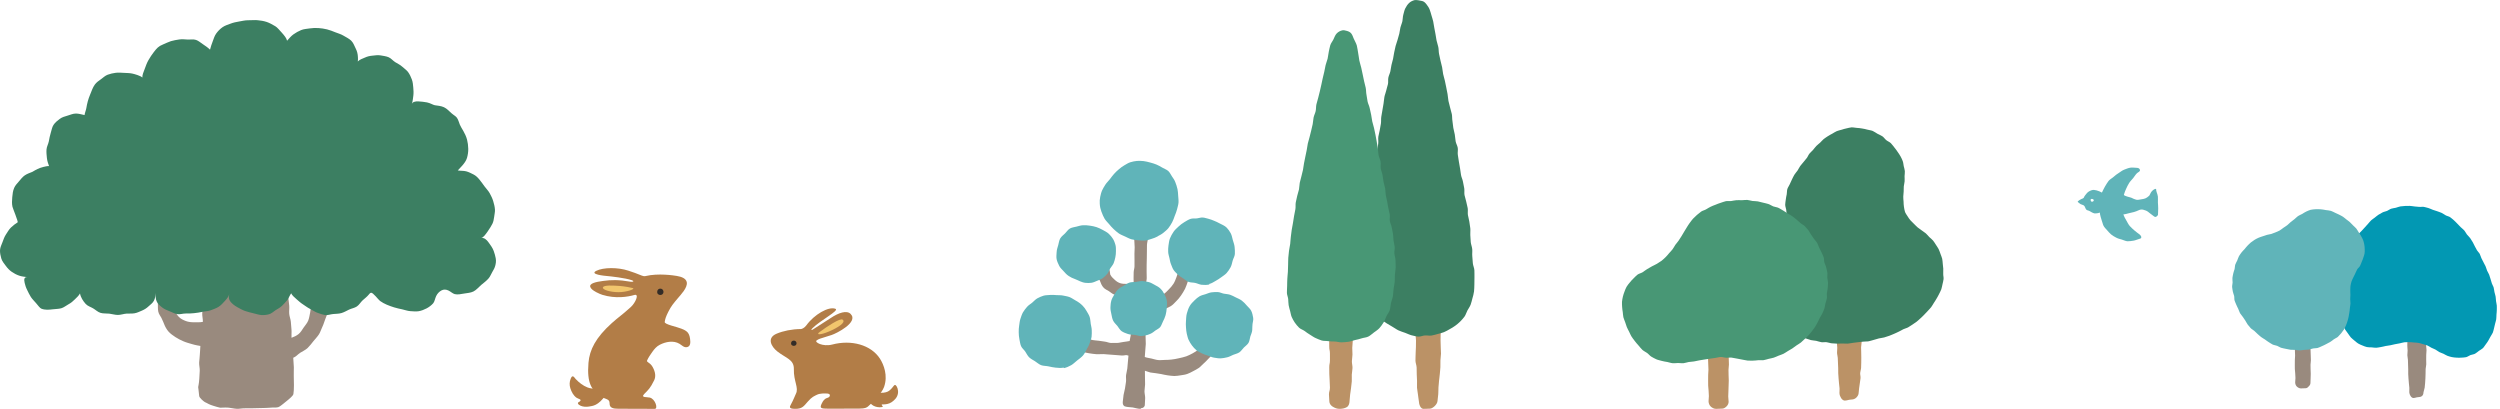 <svg width="373" height="61" viewBox="0 0 373 61" fill="none" xmlns="http://www.w3.org/2000/svg">
<path d="M214.93 50.735C214.928 50.401 214.95 50.063 214.946 49.722C214.94 49.386 214.846 49.052 214.838 48.712C214.83 48.376 214.866 48.077 214.856 47.739C214.431 47.588 214.421 47.773 213.971 47.781C213.521 47.789 213.521 47.729 213.071 47.737C212.621 47.745 212.623 47.808 212.173 47.815C211.723 47.823 211.681 47.56 211.261 47.724C211.251 48.063 211.206 48.434 211.198 48.771C211.192 49.109 211.194 49.445 211.19 49.781C211.186 50.12 211.27 50.456 211.267 50.792C211.267 51.13 211.253 51.467 211.255 51.803C211.255 52.141 211.208 52.477 211.212 52.813C211.218 53.152 211.175 53.49 211.186 53.824C211.194 54.162 211.349 54.494 211.362 54.828C211.374 55.167 211.362 55.503 211.378 55.837C211.394 56.175 211.404 56.511 211.423 56.845C211.443 57.184 211.394 57.524 211.419 57.858C211.443 58.196 211.529 58.526 211.558 58.858C211.586 59.194 211.66 59.529 211.695 59.861C211.709 60.316 211.934 61.001 212.378 61.001C212.86 60.968 212.862 61.01 213.343 60.97C213.578 60.97 213.864 60.777 214.081 60.562C214.296 60.348 214.47 60.058 214.478 59.816C214.525 59.489 214.549 59.152 214.588 58.814C214.627 58.484 214.588 58.142 214.619 57.801C214.65 57.471 214.682 57.135 214.707 56.795C214.731 56.463 214.803 56.131 214.821 55.791C214.84 55.459 214.895 55.122 214.907 54.782C214.92 54.448 214.907 54.11 214.913 53.769C214.922 53.435 214.991 53.099 214.997 52.759C215.001 52.425 214.956 52.086 214.958 51.746C214.958 51.412 214.932 51.074 214.93 50.733V50.735Z" fill="#BB9266"/>
<path d="M219.978 40.316C219.958 39.965 219.778 39.624 219.747 39.273C219.717 38.92 219.7 38.568 219.665 38.221C219.631 37.861 219.692 37.5 219.655 37.16C219.616 36.796 219.469 36.456 219.436 36.122C219.4 35.746 219.391 35.389 219.369 35.069C219.346 34.748 219.406 34.405 219.369 34.059C219.334 33.733 219.267 33.403 219.222 33.06C219.179 32.733 219.062 32.411 219.011 32.073C218.962 31.745 219.036 31.392 218.982 31.058C218.929 30.728 218.813 30.407 218.758 30.075C218.702 29.743 218.561 29.425 218.504 29.096C218.447 28.762 218.52 28.406 218.463 28.079C218.404 27.742 218.324 27.415 218.269 27.089C218.21 26.751 218.038 26.44 217.985 26.116C217.927 25.772 217.886 25.438 217.839 25.12C217.788 24.782 217.717 24.448 217.664 24.114C217.61 23.776 217.561 23.439 217.508 23.103C217.453 22.765 217.553 22.401 217.498 22.067C217.443 21.729 217.238 21.42 217.181 21.086C217.124 20.75 217.111 20.405 217.054 20.071C216.995 19.735 216.893 19.407 216.833 19.073C216.774 18.737 216.764 18.392 216.705 18.056C216.643 17.72 216.676 17.367 216.615 17.033C216.553 16.697 216.418 16.378 216.355 16.043C216.291 15.709 216.171 15.386 216.107 15.052C216.044 14.718 216.038 14.371 215.975 14.037C215.911 13.703 215.846 13.369 215.78 13.035C215.715 12.7 215.637 12.368 215.572 12.034C215.506 11.703 215.382 11.381 215.316 11.045C215.251 10.713 215.228 10.368 215.163 10.034C215.095 9.702 214.989 9.377 214.921 9.04C214.854 8.708 214.774 8.376 214.707 8.042C214.639 7.71 214.666 7.355 214.596 7.021C214.529 6.689 214.402 6.368 214.333 6.032C214.269 5.721 214.232 5.403 214.175 5.088C214.12 4.775 214.054 4.464 213.997 4.151C213.94 3.838 213.903 3.521 213.836 3.21C213.768 2.899 213.662 2.598 213.574 2.294C213.486 1.989 213.406 1.682 213.29 1.388C213.183 1.121 213.012 0.884 212.84 0.657C212.66 0.419 212.48 0.23 212.198 0.155C211.981 0.096 211.284 -0.032 211.102 0.008C210.772 0.079 210.46 0.234 210.233 0.451C210.01 0.663 209.811 0.955 209.664 1.256C209.525 1.537 209.466 1.875 209.374 2.191C209.282 2.506 209.304 2.85 209.239 3.157C209.165 3.502 209.012 3.806 208.946 4.084C208.873 4.393 208.846 4.718 208.773 5.031C208.699 5.342 208.587 5.645 208.511 5.958C208.437 6.269 208.294 6.563 208.221 6.876C208.147 7.187 208.088 7.502 208.014 7.815C207.94 8.128 207.918 8.452 207.846 8.765C207.775 9.078 207.679 9.385 207.607 9.696C207.535 10.009 207.511 10.335 207.441 10.646C207.37 10.961 207.212 11.253 207.145 11.564C207.075 11.879 207.151 12.226 207.086 12.537C207.016 12.862 206.891 13.175 206.826 13.503C206.76 13.829 206.611 14.14 206.552 14.467C206.493 14.795 206.48 15.134 206.423 15.461C206.366 15.789 206.309 16.119 206.255 16.447C206.202 16.775 206.135 17.102 206.086 17.432C206.035 17.762 206.082 18.107 206.033 18.437C205.983 18.767 205.904 19.092 205.857 19.422C205.81 19.752 205.691 20.071 205.646 20.403C205.601 20.733 205.675 21.082 205.63 21.412C205.585 21.742 205.554 22.076 205.509 22.406C205.464 22.735 205.278 23.047 205.231 23.376C205.186 23.706 205.262 24.055 205.215 24.385C205.168 24.715 204.992 25.026 204.943 25.356C204.894 25.686 204.838 26.015 204.787 26.343C204.736 26.673 204.714 27.007 204.66 27.335C204.607 27.665 204.57 27.997 204.513 28.325C204.456 28.661 204.409 28.999 204.352 29.337C204.296 29.673 204.225 30.008 204.172 30.346C204.119 30.682 204.086 31.024 204.035 31.361C203.986 31.699 203.961 32.039 203.916 32.38C203.871 32.718 203.816 33.056 203.775 33.395C203.734 33.733 203.699 34.073 203.663 34.414C203.626 34.754 203.505 35.086 203.474 35.424C203.444 35.765 203.564 36.118 203.54 36.458C203.515 36.798 203.344 37.13 203.327 37.471C203.309 37.813 203.427 38.16 203.417 38.5C203.407 38.843 203.44 39.183 203.438 39.523C203.438 39.866 203.27 40.209 203.278 40.551C203.286 40.894 203.313 41.236 203.331 41.576C203.348 41.896 203.427 42.213 203.458 42.532C203.489 42.852 203.562 43.165 203.616 43.48C203.669 43.797 203.75 44.104 203.834 44.411C203.92 44.72 204.029 45.016 204.153 45.308C204.278 45.6 204.36 45.917 204.532 46.188C204.701 46.457 204.99 46.674 205.258 46.943C205.491 47.178 205.742 47.413 206.028 47.64C206.294 47.848 206.583 48.039 206.881 48.235C207.169 48.422 207.466 48.598 207.773 48.766C208.079 48.934 208.358 49.157 208.67 49.3C208.993 49.449 209.329 49.546 209.646 49.659C209.987 49.783 210.304 49.953 210.621 50.029C210.989 50.117 211.341 50.212 211.65 50.222C211.979 50.233 212.298 50.063 212.611 50.048C212.938 50.031 213.265 50.111 213.576 50.065C213.901 50.017 214.208 49.909 214.512 49.83C214.829 49.748 215.144 49.674 215.437 49.559C215.739 49.437 216.017 49.269 216.294 49.111C216.576 48.951 216.864 48.8 217.118 48.602C217.373 48.403 217.639 48.21 217.864 47.972C218.085 47.739 218.32 47.499 218.51 47.228C218.696 46.968 218.778 46.627 218.935 46.331C219.085 46.05 219.293 45.783 219.414 45.47C219.531 45.171 219.594 44.844 219.684 44.518C219.772 44.203 219.88 43.86 219.925 43.486C219.964 43.154 219.964 42.795 219.976 42.429C219.987 42.089 219.999 41.734 219.989 41.373C219.98 41.026 219.999 40.669 219.978 40.313V40.316Z" fill="#3C7F62"/>
<path d="M201.718 49.895C201.737 49.384 201.383 48.968 200.861 48.905C200.178 48.823 200.182 48.783 199.499 48.704C199.203 48.668 198.951 48.817 198.745 48.989C198.53 49.168 198.414 49.397 198.414 49.697C198.414 50.206 198.316 50.206 198.316 50.717C198.316 51.225 198.324 51.225 198.322 51.736C198.322 52.244 198.428 52.244 198.426 52.752C198.426 53.261 198.428 53.261 198.428 53.769C198.428 54.278 198.324 54.278 198.324 54.786C198.324 55.295 198.334 55.295 198.334 55.803C198.334 56.312 198.385 56.312 198.385 56.82C198.385 57.329 198.426 57.329 198.426 57.837C198.426 58.346 198.281 58.346 198.281 58.854C198.281 59.363 198.336 59.363 198.336 59.869C198.336 60.205 198.549 60.495 198.841 60.676C199.195 60.894 199.534 61.006 199.874 60.999C200.24 60.993 200.626 60.938 200.951 60.739C201.236 60.564 201.34 60.203 201.352 59.877C201.389 59.547 201.405 59.215 201.438 58.881C201.471 58.552 201.548 58.226 201.575 57.892C201.602 57.562 201.665 57.232 201.687 56.898C201.708 56.568 201.673 56.232 201.687 55.898C201.704 55.566 201.782 55.236 201.792 54.902C201.802 54.57 201.696 54.234 201.702 53.9C201.708 53.568 201.786 53.236 201.788 52.902C201.788 52.57 201.759 52.238 201.757 51.901C201.755 51.569 201.833 51.235 201.827 50.899C201.82 50.567 201.724 50.235 201.714 49.899L201.718 49.895Z" fill="#BB9266"/>
<path d="M208.034 37.815C208.012 37.506 208.122 37.168 208.086 36.828C208.051 36.515 207.957 36.195 207.912 35.863C207.869 35.548 207.885 35.214 207.834 34.884C207.785 34.567 207.697 34.25 207.644 33.924C207.591 33.605 207.419 33.304 207.364 32.981C207.309 32.659 207.407 32.308 207.349 31.989C207.292 31.665 207.194 31.35 207.137 31.035C207.077 30.707 207.018 30.386 206.963 30.073C206.904 29.743 206.814 29.428 206.761 29.117C206.701 28.78 206.718 28.446 206.668 28.142C206.613 27.803 206.482 27.48 206.427 27.146C206.37 26.808 206.331 26.469 206.274 26.135C206.217 25.799 206.067 25.48 206.008 25.145C205.949 24.809 206.043 24.446 205.981 24.112C205.92 23.776 205.74 23.465 205.677 23.131C205.615 22.794 205.63 22.445 205.566 22.111C205.503 21.775 205.464 21.437 205.401 21.103C205.337 20.769 205.282 20.433 205.217 20.099C205.151 19.765 205.071 19.433 205.004 19.101C204.937 18.767 204.808 18.447 204.74 18.113C204.673 17.781 204.642 17.439 204.573 17.107C204.505 16.775 204.423 16.445 204.354 16.111C204.284 15.779 204.11 15.47 204.041 15.136C203.971 14.804 203.947 14.461 203.877 14.127C203.808 13.795 203.834 13.44 203.765 13.106C203.693 12.774 203.595 12.448 203.524 12.114C203.452 11.782 203.387 11.448 203.315 11.114C203.243 10.782 203.172 10.45 203.1 10.114C203.02 9.746 202.879 9.391 202.81 9.019C202.74 8.65 202.714 8.269 202.636 7.899C202.558 7.53 202.536 7.143 202.434 6.782C202.331 6.42 202.115 6.095 201.969 5.746C201.863 5.489 201.773 5.197 201.595 4.981C201.415 4.76 201.156 4.662 200.877 4.59C200.661 4.536 200.477 4.485 200.293 4.523C199.955 4.592 199.667 4.752 199.434 4.994C199.215 5.223 199.103 5.548 198.953 5.868C198.814 6.164 198.567 6.437 198.473 6.763C198.377 7.095 198.315 7.441 198.248 7.757C198.166 8.128 198.148 8.481 198.08 8.755C197.998 9.078 197.863 9.389 197.782 9.713C197.702 10.036 197.663 10.373 197.583 10.698C197.504 11.022 197.428 11.347 197.35 11.673C197.272 11.999 197.217 12.329 197.14 12.654C197.062 12.98 196.992 13.306 196.917 13.631C196.839 13.957 196.749 14.278 196.673 14.604C196.598 14.93 196.481 15.245 196.407 15.571C196.332 15.896 196.371 16.249 196.297 16.575C196.223 16.899 196.06 17.201 195.988 17.525C195.917 17.848 195.927 18.193 195.855 18.516C195.784 18.84 195.7 19.162 195.63 19.487C195.559 19.811 195.457 20.128 195.387 20.454C195.318 20.777 195.195 21.09 195.125 21.416C195.056 21.742 195.029 22.076 194.96 22.399C194.89 22.725 194.825 23.049 194.757 23.374C194.69 23.7 194.626 24.026 194.561 24.351C194.494 24.677 194.471 25.011 194.406 25.337C194.34 25.662 194.236 25.98 194.17 26.305C194.105 26.631 193.986 26.946 193.923 27.272C193.86 27.598 193.872 27.94 193.808 28.266C193.745 28.591 193.604 28.902 193.543 29.228C193.481 29.554 193.387 29.875 193.328 30.201C193.267 30.526 193.332 30.877 193.273 31.205C193.211 31.548 193.134 31.89 193.074 32.235C193.015 32.579 192.964 32.924 192.909 33.271C192.851 33.615 192.776 33.958 192.723 34.302C192.67 34.647 192.637 34.996 192.59 35.342C192.541 35.689 192.541 36.04 192.498 36.389C192.455 36.735 192.357 37.076 192.32 37.422C192.283 37.771 192.242 38.118 192.211 38.467C192.183 38.815 192.205 39.168 192.185 39.517C192.162 39.866 192.166 40.215 192.152 40.566C192.14 40.917 192.07 41.263 192.068 41.612C192.064 41.963 192.032 42.312 192.04 42.663C192.048 43.014 191.989 43.367 192.007 43.715C192.023 44.018 192.166 44.312 192.199 44.617C192.23 44.919 192.211 45.23 192.265 45.529C192.32 45.829 192.404 46.123 192.488 46.413C192.573 46.705 192.6 47.027 192.725 47.304C192.849 47.579 193.001 47.857 193.17 48.111C193.348 48.376 193.571 48.642 193.808 48.878C194.035 49.103 194.385 49.193 194.653 49.388C194.913 49.577 195.164 49.777 195.45 49.937C195.733 50.094 195.99 50.313 196.291 50.437C196.592 50.563 196.892 50.712 197.199 50.802C197.514 50.895 197.859 50.846 198.172 50.899C198.499 50.956 198.818 50.943 199.129 50.954C199.479 50.964 199.818 51.088 200.152 51.078C200.501 51.067 200.843 51.036 201.174 50.998C201.522 50.96 201.843 50.802 202.168 50.737C202.511 50.666 202.834 50.588 203.151 50.483C203.483 50.374 203.849 50.367 204.149 50.218C204.46 50.063 204.714 49.806 204.988 49.607C205.266 49.405 205.56 49.22 205.799 48.968C206.035 48.722 206.221 48.424 206.417 48.13C206.603 47.848 206.703 47.514 206.85 47.186C206.987 46.88 207.253 46.611 207.356 46.26C207.45 45.94 207.452 45.571 207.531 45.205C207.605 44.873 207.76 44.539 207.822 44.18C207.879 43.837 207.875 43.474 207.92 43.117C207.965 42.768 208.057 42.419 208.09 42.064C208.124 41.709 208.096 41.347 208.118 40.996C208.141 40.637 208.223 40.282 208.233 39.935C208.243 39.57 208.214 39.211 208.21 38.868C208.206 38.494 208.067 38.143 208.045 37.813L208.034 37.815Z" fill="#489775"/>
<path d="M48.613 43.229C48.295 43.366 47.973 43.581 47.655 43.748C47.239 43.968 46.832 44.098 46.674 44.23C46.457 44.414 46.488 44.676 46.576 44.901C46.576 44.912 46.468 44.907 46.465 44.914C46.431 44.989 46.55 45.109 46.553 45.187C46.473 45.669 46.331 46.141 46.276 46.626C46.186 47.03 46.14 47.45 45.987 47.831C45.83 48.22 45.538 48.529 45.308 48.866C45.073 49.211 44.872 49.577 44.554 49.836C44.242 50.09 43.894 50.251 43.493 50.398C43.465 49.997 43.524 49.618 43.493 49.219C43.462 48.817 43.426 48.415 43.393 48.016C43.359 47.614 43.186 47.225 43.153 46.825C43.116 46.423 43.189 46.014 43.153 45.612C43.114 45.21 43.06 44.811 43.018 44.411C42.977 44.012 42.938 43.553 42.897 43.151C42.489 43.136 42.024 43.185 41.616 43.169C41.208 43.156 40.803 43.04 40.395 43.027C39.987 43.014 39.574 43.169 39.169 43.159C38.761 43.148 38.353 43.172 37.945 43.164C37.537 43.156 37.129 43.133 36.721 43.125C36.313 43.117 35.908 43.006 35.5 43.001C35.092 42.995 34.684 43.123 34.276 43.12C33.868 43.12 33.46 43.047 33.053 43.047C32.645 43.047 32.237 42.952 31.829 42.954C31.421 42.954 30.956 42.967 30.548 42.972C30.499 43.382 30.538 43.859 30.497 44.269C30.455 44.678 30.336 45.08 30.303 45.493C30.269 45.902 30.2 46.312 30.174 46.724C30.148 47.136 30.287 47.611 30.267 48.023C29.841 48.106 29.36 48.083 28.963 48.083C28.534 48.083 28.121 48.047 27.736 47.901C27.367 47.759 26.97 47.585 26.657 47.253C26.412 46.994 26.216 46.657 26.043 46.325C25.875 46.006 25.676 45.666 25.581 45.306C25.488 44.953 25.637 44.554 25.622 44.186C25.604 43.818 25.498 43.478 25.563 43.115C25.212 43.115 24.889 43.123 24.535 43.123C24.184 43.123 23.786 42.995 23.433 42.995C23.458 43.169 23.523 43.828 23.549 44.002C23.577 44.339 23.515 44.769 23.551 45.249C23.58 45.627 23.523 46.063 23.616 46.499C23.701 46.895 23.957 47.168 24.076 47.417C24.295 47.876 24.416 48.163 24.478 48.329C24.636 48.744 24.86 49.151 25.144 49.473C25.431 49.797 25.813 50.054 26.172 50.295C26.536 50.541 26.941 50.73 27.323 50.902C27.749 51.093 28.186 51.2 28.552 51.314C29.188 51.511 29.763 51.591 29.895 51.615C29.892 52.035 29.825 52.473 29.817 52.867C29.81 53.295 29.727 53.702 29.714 54.088C29.699 54.527 29.82 54.941 29.802 55.317C29.781 55.782 29.753 56.194 29.732 56.541C29.691 57.236 29.572 57.669 29.567 57.755C29.567 57.788 29.66 58.413 29.719 59.075C29.735 59.36 30.383 59.871 30.478 59.933C30.576 60.008 30.69 60.055 30.801 60.104C30.884 60.164 31.315 60.392 31.795 60.535C32.19 60.651 32.608 60.794 32.849 60.83C32.988 60.851 33.458 60.773 34.096 60.822C34.457 60.848 34.87 60.97 35.325 60.993C35.714 61.014 36.138 60.905 36.566 60.918C36.972 60.931 37.387 60.908 37.803 60.908C38.221 60.908 38.634 60.898 39.037 60.879C39.471 60.861 39.886 60.874 40.269 60.83C40.733 60.776 41.183 60.851 41.518 60.75C41.776 60.669 42.257 60.244 42.719 59.876C43.215 59.482 43.702 59.054 43.757 58.839C43.78 58.826 43.757 58.797 43.777 58.787C43.829 58.468 43.857 57.991 43.855 57.462C43.852 57.029 43.85 56.562 43.831 56.129C43.808 55.603 43.857 55.12 43.842 54.799C43.819 54.304 43.78 53.87 43.752 53.378C44.167 53.227 44.413 52.883 44.784 52.639C45.151 52.398 45.577 52.229 45.897 51.921C46.215 51.615 46.483 51.254 46.759 50.907C47.036 50.557 47.366 50.238 47.598 49.867C47.813 49.527 47.916 49.12 48.097 48.762C48.277 48.404 48.373 48.01 48.523 47.637C48.672 47.264 48.812 46.895 48.928 46.509C49.044 46.125 49.22 45.757 49.302 45.365C49.385 44.971 49.483 44.58 49.532 44.181C49.581 43.781 49.496 43.374 49.509 42.972C49.514 42.817 49.168 42.985 48.613 43.226V43.229Z" fill="#998A7E"/>
<path d="M73.654 37.428C73.484 36.957 73.166 36.55 72.908 36.187C72.573 35.712 72.229 35.45 71.796 35.502C72.1 35.466 72.441 34.983 72.758 34.537C73.061 34.115 73.334 33.651 73.463 33.391C73.605 33.106 73.685 32.735 73.729 32.357C73.773 31.981 73.869 31.594 73.848 31.278C73.82 30.829 73.704 30.404 73.587 30.01C73.466 29.598 73.27 29.211 73.066 28.833C72.867 28.465 72.552 28.166 72.294 27.811C72.051 27.477 71.811 27.129 71.53 26.79C71.274 26.478 70.998 26.206 70.644 26.027C70.298 25.851 69.934 25.662 69.549 25.56C69.159 25.459 68.674 25.501 68.302 25.428C68.506 25.215 68.77 24.941 68.963 24.715C69.26 24.365 69.549 24.002 69.676 23.561C69.8 23.131 69.875 22.654 69.864 22.195C69.854 21.736 69.795 21.256 69.681 20.823C69.557 20.356 69.343 19.921 69.136 19.555C68.909 19.158 68.721 18.868 68.607 18.593C68.452 18.222 68.393 17.895 68.178 17.579C68.016 17.338 67.69 17.182 67.339 16.874C67.04 16.612 66.699 16.213 66.242 16C65.785 15.787 65.263 15.767 64.871 15.699C64.61 15.653 64.195 15.378 63.702 15.277C63.299 15.194 62.855 15.16 62.473 15.131C61.915 15.092 61.541 15.222 61.445 15.523C61.574 15.134 61.613 14.706 61.667 14.302C61.721 13.895 61.701 13.48 61.662 13.073C61.623 12.668 61.597 12.245 61.448 11.856C61.311 11.496 61.14 11.097 60.885 10.754C60.65 10.441 60.291 10.2 59.981 9.922C59.684 9.655 59.307 9.486 58.961 9.269C58.618 9.053 58.344 8.688 57.972 8.535C57.593 8.377 57.164 8.335 56.775 8.263C56.367 8.185 55.961 8.27 55.569 8.304C55.161 8.338 54.797 8.426 54.43 8.597C54.082 8.76 53.674 8.867 53.385 9.17C53.382 9.186 53.379 9.201 53.377 9.214C53.374 9.227 53.359 9.193 53.369 9.183C53.374 9.178 53.379 9.173 53.385 9.168C53.428 8.952 53.408 8.737 53.4 8.517C53.382 8.045 53.274 7.638 53.075 7.246C52.873 6.847 52.726 6.385 52.398 6.066C52.078 5.755 51.642 5.558 51.257 5.325C50.865 5.086 50.421 4.972 50.018 4.811C49.602 4.645 49.205 4.485 48.791 4.383C48.358 4.28 47.934 4.212 47.508 4.186C47.067 4.16 46.638 4.173 46.212 4.238C45.781 4.306 45.332 4.324 44.926 4.49C44.532 4.653 44.139 4.868 43.773 5.133C43.432 5.379 43.135 5.74 42.828 6.079C42.771 5.732 42.427 5.299 42.066 4.899C41.712 4.508 41.364 4.08 41.067 3.909C40.607 3.642 40.199 3.411 39.802 3.279C39.35 3.128 38.89 3.056 38.41 3.012C37.989 2.973 37.527 3.03 37.003 3.022C36.559 3.017 36.123 3.134 35.681 3.206C35.24 3.279 34.814 3.367 34.398 3.528C33.98 3.689 33.543 3.813 33.179 4.075C32.8 4.345 32.508 4.661 32.268 4.988C32.012 5.338 31.893 5.747 31.741 6.157C31.597 6.546 31.437 6.971 31.336 7.409C31.011 7.093 30.646 6.842 30.319 6.629C29.947 6.388 29.627 6.082 29.245 5.955C28.842 5.82 28.4 5.921 27.982 5.9C27.574 5.88 27.164 5.82 26.735 5.89C26.337 5.955 25.919 6.012 25.501 6.141C25.116 6.261 24.739 6.46 24.337 6.624C23.621 6.914 23.412 7.179 22.937 7.788C22.679 8.117 22.408 8.524 22.155 8.963C21.917 9.37 21.757 9.826 21.6 10.257C21.422 10.744 21.218 11.154 21.238 11.571C21.006 11.312 20.061 11.042 19.718 10.972C19.328 10.892 18.91 10.892 18.497 10.871C18.091 10.85 17.675 10.812 17.273 10.861C16.865 10.91 16.457 11.008 16.077 11.143C15.693 11.281 15.396 11.584 15.063 11.82C14.737 12.051 14.407 12.271 14.156 12.608C13.826 13.054 13.668 13.594 13.449 14.107C13.302 14.452 13.193 14.776 13.101 15.105C13.002 15.45 12.94 15.787 12.879 16.14C12.819 16.48 12.664 16.799 12.615 17.169C12.174 17.071 11.755 16.947 11.348 16.941C10.898 16.936 10.488 17.133 10.093 17.247C9.674 17.369 9.259 17.481 8.915 17.74C8.585 17.989 8.226 18.266 7.976 18.648C7.756 18.982 7.702 19.441 7.555 19.882C7.431 20.255 7.369 20.667 7.284 21.095C7.204 21.497 6.966 21.891 6.938 22.311C6.909 22.734 6.953 23.167 6.997 23.574C7.041 24.005 7.178 24.409 7.32 24.788C7.299 24.731 6.638 24.829 6.019 25.042C5.44 25.239 4.919 25.602 4.828 25.641C4.439 25.799 4.043 25.931 3.705 26.159C3.362 26.393 3.111 26.725 2.843 27.041C2.582 27.35 2.283 27.643 2.112 28.037C1.924 28.475 1.867 28.955 1.828 29.427C1.787 29.898 1.756 30.381 1.859 30.848C1.888 30.98 2.105 31.517 2.301 32.051C2.518 32.642 2.691 33.137 2.634 33.173C2.285 33.386 1.937 33.656 1.632 33.949C1.335 34.236 1.123 34.623 0.894 34.97C0.661 35.32 0.522 35.715 0.382 36.103C0.24 36.498 0.026 36.889 0.003 37.304C-0.018 37.714 0.073 38.147 0.191 38.556C0.318 38.992 0.612 39.316 0.852 39.648C1.105 39.998 1.382 40.299 1.733 40.543C2.079 40.784 2.445 40.983 2.856 41.123C3.253 41.261 3.672 41.302 4.1 41.349C3.597 41.292 3.558 41.686 3.677 42.2C3.749 42.511 3.858 42.892 4.062 43.286C4.235 43.621 4.392 43.991 4.611 44.321C4.839 44.663 5.138 44.94 5.368 45.215C5.704 45.62 5.964 45.97 6.171 46.053C6.708 46.271 7.315 46.221 7.888 46.146C8.298 46.092 8.729 46.105 9.13 45.996C9.53 45.887 9.86 45.589 10.227 45.394C10.594 45.2 10.883 44.953 11.164 44.668C11.446 44.383 11.74 44.142 11.936 43.779C12.037 44.367 12.39 44.904 12.78 45.34C13.077 45.672 13.534 45.794 13.898 46.009C14.268 46.227 14.595 46.564 15.011 46.683C15.419 46.802 15.876 46.748 16.307 46.797C16.736 46.844 17.164 46.992 17.59 46.989C18.029 46.989 18.46 46.818 18.876 46.792C19.274 46.766 19.679 46.81 20.071 46.742C20.466 46.675 20.823 46.491 21.189 46.338C21.553 46.185 21.866 45.983 22.15 45.718C22.436 45.451 22.79 45.215 22.966 44.865C23.141 44.518 23.213 44.105 23.25 43.709C23.208 44.17 23.211 44.59 23.366 44.946C23.531 45.327 23.851 45.604 24.192 45.871C24.502 46.112 24.871 46.281 25.287 46.431C25.659 46.566 26.035 46.805 26.464 46.87C26.864 46.932 27.295 46.769 27.721 46.774C28.132 46.779 28.54 46.774 28.955 46.724C29.371 46.678 29.776 46.623 30.177 46.53C30.59 46.434 31.031 46.444 31.411 46.302C31.816 46.149 32.232 46.009 32.573 45.804C32.952 45.576 33.241 45.239 33.507 44.951C33.807 44.629 34.096 44.284 34.207 43.895C34.086 44.328 34.124 44.699 34.413 45.044C34.654 45.329 34.994 45.602 35.397 45.825C35.751 46.019 36.13 46.239 36.528 46.385C36.936 46.532 37.364 46.631 37.741 46.724C38.25 46.851 38.699 46.984 38.978 47.004C39.383 47.035 39.789 46.981 40.137 46.888C40.507 46.789 40.796 46.491 41.116 46.281C41.426 46.079 41.785 45.918 42.061 45.641C42.322 45.379 42.6 45.104 42.84 44.798C43.073 44.502 43.22 44.074 43.442 43.763C43.579 44.064 43.92 44.362 44.276 44.671C44.56 44.914 44.854 45.192 45.211 45.417C45.546 45.63 45.871 45.889 46.228 46.071C46.605 46.263 46.953 46.507 47.299 46.644C47.751 46.823 48.177 46.95 48.471 47.002C48.877 47.072 49.3 46.885 49.724 46.851C50.132 46.818 50.545 46.823 50.953 46.706C51.347 46.592 51.701 46.374 52.081 46.193C52.453 46.014 52.902 45.957 53.248 45.721C53.594 45.487 53.805 45.083 54.113 44.803C54.422 44.52 54.761 44.277 55.019 43.955C55.109 43.844 55.22 43.698 55.362 43.678C55.662 43.631 56.447 44.72 56.707 44.907C57.02 45.13 57.358 45.311 57.714 45.464C58.068 45.617 58.435 45.742 58.799 45.858C59.194 45.985 59.602 46.063 60.01 46.154C60.417 46.245 60.815 46.4 61.228 46.424C61.644 46.447 62.08 46.504 62.493 46.429C62.883 46.359 63.294 46.198 63.653 46.009C64.011 45.819 64.362 45.555 64.628 45.254C64.85 45.005 64.9 44.533 65.08 44.163C65.263 43.784 65.547 43.507 65.855 43.338C66.198 43.154 66.534 43.172 66.885 43.333C67.228 43.491 67.538 43.805 67.85 43.883C68.3 43.994 68.785 43.872 69.252 43.797C69.72 43.722 70.218 43.691 70.626 43.493C71.083 43.273 71.406 42.843 71.793 42.516C72.18 42.192 72.596 41.899 72.919 41.51C73.146 41.238 73.267 40.895 73.448 40.589C73.629 40.281 73.802 39.993 73.889 39.648C73.954 39.402 74.052 39 73.962 38.531C73.897 38.186 73.791 37.802 73.657 37.431L73.654 37.428Z" fill="#3C7F62"/>
<path d="M53.377 9.215C53.379 9.199 53.382 9.183 53.385 9.17C53.379 9.175 53.374 9.18 53.369 9.186C53.358 9.196 53.374 9.228 53.377 9.217V9.215Z" fill="#3C7F62"/>
<path d="M277.719 50.307C277.716 50.054 277.711 49.798 277.705 49.543C277.7 49.29 277.747 49.033 277.741 48.777C277.734 48.524 277.68 48.291 277.672 48.036C277.247 47.919 277.239 48.032 276.799 48.039C276.36 48.046 276.36 48.037 275.92 48.044C275.481 48.05 275.481 48.036 275.041 48.044C274.602 48.05 274.6 47.995 274.18 48.123C274.172 48.378 274.169 48.578 274.162 48.833C274.156 49.088 274.105 49.341 274.1 49.595C274.097 49.851 274.061 50.105 274.057 50.358C274.056 50.613 274.061 50.867 274.061 51.12C274.061 51.376 274.12 51.63 274.121 51.882C274.123 52.138 274.082 52.392 274.087 52.645C274.092 52.901 274.187 53.151 274.195 53.404C274.202 53.66 274.217 53.912 274.226 54.165C274.236 54.421 274.244 54.673 274.258 54.926C274.271 55.18 274.248 55.436 274.264 55.688C274.279 55.942 274.297 56.196 274.315 56.449C274.333 56.703 274.361 56.956 274.382 57.208C274.403 57.462 274.438 57.713 274.463 57.966C274.487 58.22 274.425 58.48 274.454 58.731C274.461 58.928 274.566 59.182 274.687 59.381C274.815 59.589 275.025 59.771 275.246 59.771C275.717 59.736 275.711 59.65 276.18 59.615C276.406 59.615 276.701 59.554 276.909 59.372C277.126 59.184 277.295 58.905 277.303 58.687C277.342 58.439 277.347 58.185 277.38 57.929C277.413 57.68 277.459 57.429 277.487 57.174C277.514 56.924 277.57 56.673 277.593 56.416C277.616 56.165 277.521 55.903 277.539 55.645C277.557 55.395 277.66 55.145 277.675 54.889C277.69 54.637 277.688 54.383 277.698 54.126C277.708 53.873 277.698 53.619 277.705 53.361C277.711 53.109 277.688 52.855 277.693 52.597C277.697 52.345 277.672 52.091 277.674 51.833C277.674 51.581 277.754 51.327 277.754 51.069C277.754 50.817 277.723 50.561 277.719 50.305V50.307Z" fill="#BB9266"/>
<path d="M289.94 40.126C289.927 39.872 289.901 39.623 289.862 39.37C289.824 39.118 289.839 38.857 289.776 38.609C289.712 38.362 289.609 38.127 289.522 37.888C289.434 37.649 289.361 37.403 289.247 37.175C289.133 36.947 288.979 36.742 288.842 36.527C288.704 36.314 288.576 36.093 288.414 35.894C288.254 35.697 288.038 35.553 287.854 35.373C287.677 35.199 287.531 34.987 287.338 34.825C287.146 34.664 286.928 34.536 286.729 34.381C286.531 34.225 286.314 34.094 286.119 33.936C285.922 33.777 285.758 33.577 285.575 33.41C285.386 33.24 285.207 33.061 285.043 32.876C284.876 32.685 284.737 32.477 284.606 32.264C284.474 32.052 284.31 31.848 284.225 31.607C284.138 31.359 284.115 31.098 284.068 30.854C284.018 30.6 284.028 30.344 284.012 30.093C283.995 29.837 283.959 29.586 283.968 29.332C283.976 29.078 284.005 28.826 284.028 28.571C284.051 28.319 284.018 28.06 284.046 27.806C284.073 27.553 284.148 27.306 284.169 27.052C284.191 26.797 284.155 26.543 284.161 26.289C284.166 26.037 284.222 25.782 284.202 25.527C284.182 25.276 284.091 25.036 284.036 24.782C283.986 24.54 283.979 24.28 283.887 24.035C283.802 23.805 283.694 23.574 283.566 23.341C283.438 23.103 283.279 22.88 283.123 22.655C282.97 22.433 282.815 22.208 282.638 22C282.462 21.793 282.313 21.557 282.118 21.365C281.924 21.175 281.642 21.081 281.431 20.909C281.221 20.737 281.07 20.483 280.843 20.331C280.617 20.178 280.353 20.084 280.114 19.955C279.874 19.824 279.656 19.642 279.407 19.537C279.156 19.43 278.867 19.421 278.608 19.342C278.347 19.261 278.082 19.219 277.814 19.17C277.545 19.12 277.281 19.094 277.011 19.079C276.752 19.065 276.501 18.988 276.253 19.002C275.996 19.019 275.753 19.104 275.507 19.152C275.254 19.199 275.018 19.276 274.779 19.352C274.536 19.429 274.28 19.463 274.049 19.565C273.816 19.668 273.606 19.811 273.387 19.937C273.165 20.063 272.932 20.168 272.726 20.312C272.517 20.457 272.294 20.588 272.099 20.745C271.901 20.906 271.745 21.116 271.561 21.286C271.373 21.46 271.161 21.608 270.987 21.787C270.809 21.972 270.666 22.187 270.502 22.373C270.33 22.569 270.126 22.729 269.971 22.919C269.803 23.123 269.721 23.384 269.574 23.574C269.408 23.787 269.237 23.976 269.095 24.162C268.944 24.359 268.757 24.548 268.593 24.771C268.442 24.974 268.344 25.225 268.19 25.45C268.045 25.661 267.855 25.851 267.716 26.081C267.581 26.302 267.478 26.545 267.356 26.783C267.238 27.012 267.13 27.25 267.028 27.496C266.928 27.735 266.751 27.952 266.671 28.206C266.594 28.453 266.632 28.735 266.579 28.996C266.528 29.25 266.466 29.501 266.441 29.768C266.418 30.026 266.345 30.287 266.351 30.555C266.358 30.832 266.472 31.075 266.505 31.308C266.541 31.58 266.541 31.833 266.589 32.066C266.643 32.328 266.74 32.567 266.774 32.81C266.81 33.059 266.8 33.317 266.779 33.581C266.761 33.813 266.71 34.063 266.62 34.332C266.527 34.609 266.363 34.825 266.233 35.04C266.085 35.283 265.962 35.522 265.78 35.709C265.59 35.902 265.369 36.06 265.154 36.222C264.941 36.383 264.696 36.502 264.473 36.66C264.257 36.812 264.101 37.048 263.886 37.224C263.685 37.39 263.427 37.503 263.238 37.711C263.053 37.916 262.93 38.162 262.779 38.377C262.622 38.603 262.456 38.814 262.336 39.049C262.212 39.293 262.095 39.536 262.009 39.788C261.922 40.046 261.936 40.325 261.886 40.587C261.836 40.852 261.689 41.105 261.676 41.374C261.662 41.643 261.754 41.912 261.774 42.181C261.795 42.448 261.763 42.723 261.815 42.989C261.867 43.251 262.022 43.489 262.104 43.746C262.184 44.002 262.261 44.255 262.368 44.504C262.473 44.75 262.54 45.016 262.669 45.253C262.797 45.488 262.897 45.747 263.048 45.972C263.197 46.194 263.455 46.34 263.624 46.55C263.793 46.76 263.929 46.995 264.116 47.19C264.3 47.38 264.513 47.536 264.706 47.711C264.901 47.89 265.113 48.041 265.318 48.205C265.525 48.369 265.684 48.593 265.898 48.743C266.115 48.893 266.32 49.064 266.545 49.198C266.769 49.334 267.058 49.359 267.291 49.48C267.524 49.602 267.755 49.72 267.994 49.828C268.234 49.936 268.444 50.113 268.69 50.207C268.936 50.3 269.177 50.413 269.426 50.494C269.675 50.574 269.925 50.671 270.179 50.74C270.433 50.807 270.708 50.794 270.966 50.85C271.223 50.904 271.471 51.009 271.732 51.051C271.991 51.094 272.266 51.025 272.527 51.056C272.788 51.087 273.041 51.202 273.303 51.222C273.565 51.241 273.829 51.263 274.092 51.271C274.354 51.279 274.618 51.251 274.882 51.25C275.145 51.248 275.41 51.282 275.673 51.271C275.935 51.26 276.194 51.174 276.457 51.153C276.719 51.132 276.978 51.086 277.239 51.054C277.5 51.023 277.764 51.014 278.023 50.972C278.283 50.931 278.557 50.969 278.815 50.918C279.074 50.869 279.323 50.768 279.579 50.709C279.837 50.65 280.084 50.558 280.338 50.49C280.594 50.423 280.868 50.422 281.119 50.346C281.372 50.269 281.624 50.185 281.872 50.102C282.123 50.017 282.36 49.895 282.603 49.802C282.841 49.71 283.066 49.585 283.3 49.48C283.533 49.377 283.749 49.238 283.976 49.123C284.204 49.007 284.473 48.967 284.694 48.839C284.915 48.711 285.13 48.567 285.342 48.426C285.555 48.285 285.77 48.141 285.973 47.988C286.178 47.836 286.355 47.644 286.549 47.48C286.744 47.314 286.916 47.124 287.098 46.947C287.282 46.77 287.452 46.58 287.623 46.391C287.794 46.201 287.979 46.024 288.135 45.822C288.291 45.621 288.402 45.388 288.543 45.175C288.682 44.962 288.827 44.752 288.948 44.529C289.071 44.306 289.212 44.091 289.315 43.856C289.419 43.624 289.563 43.401 289.643 43.16C289.724 42.917 289.763 42.658 289.821 42.41C289.878 42.161 289.944 41.91 289.978 41.658C290.012 41.405 289.921 41.141 289.93 40.887C289.94 40.631 289.947 40.382 289.934 40.128L289.94 40.126Z" fill="#3C7F62"/>
<path d="M257.902 50.423C257.902 50.161 257.872 49.895 257.872 49.63C257.872 49.495 257.826 49.338 257.692 49.339C257.248 49.343 257.248 49.375 256.805 49.379C256.36 49.382 256.36 49.408 255.918 49.411C255.473 49.415 255.473 49.384 255.03 49.389C254.896 49.389 254.829 49.521 254.83 49.656C254.834 49.92 254.773 50.184 254.776 50.444C254.779 50.709 254.871 50.971 254.875 51.231C254.878 51.495 254.861 51.758 254.865 52.019C254.868 52.283 254.771 52.547 254.774 52.807C254.778 53.071 254.84 53.334 254.842 53.593C254.845 53.857 254.868 54.119 254.871 54.378C254.875 54.642 254.897 54.904 254.901 55.163C254.904 55.427 254.856 55.691 254.858 55.95C254.861 56.215 254.852 56.477 254.853 56.737C254.856 57.002 254.855 57.264 254.858 57.525C254.861 57.789 254.92 58.051 254.924 58.31C254.927 58.574 254.961 58.836 254.965 59.095C254.968 59.359 254.912 59.622 254.916 59.881C254.927 60.186 255.042 60.471 255.25 60.663C255.458 60.855 255.754 61.012 256.059 61.001C256.367 60.989 256.675 60.976 256.982 60.963C257.239 60.953 257.461 60.778 257.628 60.604C257.795 60.432 257.908 60.202 257.91 59.945C257.91 59.684 257.853 59.42 257.853 59.153C257.853 58.892 257.881 58.628 257.881 58.361C257.881 58.099 257.908 57.834 257.908 57.567C257.908 57.305 257.931 57.041 257.933 56.774C257.933 56.511 257.905 56.247 257.905 55.98C257.905 55.718 257.89 55.452 257.892 55.186C257.892 54.924 257.956 54.66 257.956 54.393C257.956 54.13 257.933 53.867 257.933 53.599C257.933 53.337 257.905 53.071 257.907 52.806C257.907 52.543 257.869 52.278 257.871 52.012C257.871 51.75 257.961 51.484 257.961 51.218C257.961 50.956 257.899 50.691 257.899 50.425L257.902 50.423Z" fill="#BB9266"/>
<path d="M272.637 40.651C272.599 40.395 272.516 40.144 272.463 39.89C272.411 39.637 272.267 39.406 272.198 39.157C272.13 38.908 272.173 38.624 272.089 38.378C272.006 38.134 271.873 37.904 271.775 37.665C271.676 37.425 271.538 37.203 271.427 36.97C271.314 36.737 271.246 36.479 271.12 36.253C270.994 36.027 270.786 35.851 270.645 35.633C270.504 35.415 270.358 35.207 270.203 34.999C270.049 34.791 269.959 34.533 269.792 34.336C269.625 34.14 269.459 33.935 269.279 33.749C269.093 33.559 268.824 33.454 268.624 33.276C268.426 33.098 268.235 32.915 268.026 32.749C267.816 32.585 267.619 32.406 267.397 32.254C267.178 32.103 266.938 31.985 266.709 31.847C266.481 31.71 266.276 31.531 266.038 31.408C265.802 31.285 265.584 31.118 265.339 31.008C265.097 30.898 264.81 30.887 264.56 30.79C264.311 30.693 264.09 30.517 263.835 30.436C263.581 30.354 263.314 30.306 263.056 30.239C262.797 30.172 262.538 30.101 262.276 30.049C262.013 29.996 261.738 30.021 261.474 29.985C261.208 29.949 260.951 29.849 260.685 29.829C260.418 29.809 260.147 29.875 259.882 29.872C259.614 29.868 259.347 29.854 259.081 29.868C258.814 29.883 258.555 29.96 258.291 29.993C258.025 30.026 257.745 29.965 257.484 30.019C257.222 30.072 256.974 30.19 256.718 30.262C256.461 30.335 256.219 30.445 255.969 30.541C255.719 30.634 255.472 30.729 255.231 30.844C254.99 30.959 254.77 31.103 254.539 31.239C254.311 31.375 254.019 31.418 253.801 31.575C253.586 31.731 253.374 31.903 253.172 32.08C252.972 32.254 252.779 32.444 252.592 32.639C252.41 32.83 252.266 33.062 252.097 33.274C251.934 33.477 251.816 33.71 251.669 33.925C251.523 34.138 251.401 34.367 251.265 34.589C251.129 34.809 251 35.033 250.867 35.258C250.734 35.481 250.576 35.691 250.444 35.912C250.309 36.135 250.102 36.312 249.961 36.529C249.82 36.747 249.702 36.98 249.548 37.188C249.394 37.398 249.207 37.576 249.035 37.771C248.864 37.965 248.715 38.178 248.522 38.353C248.318 38.537 248.131 38.745 247.907 38.906C247.684 39.065 247.449 39.213 247.213 39.357C246.978 39.5 246.718 39.6 246.476 39.734C246.237 39.868 246.001 40.011 245.761 40.146C245.52 40.28 245.317 40.474 245.083 40.616C244.846 40.761 244.55 40.81 244.327 40.969C244.102 41.13 243.925 41.352 243.723 41.538C243.52 41.723 243.343 41.928 243.169 42.144C243 42.354 242.81 42.558 242.675 42.805C242.552 43.033 242.457 43.274 242.372 43.517C242.285 43.76 242.186 44.002 242.134 44.255C242.083 44.505 242.021 44.763 242.001 45.022C241.981 45.278 242.013 45.54 242.021 45.799C242.029 46.055 242.081 46.311 242.116 46.567C242.15 46.821 242.152 47.085 242.209 47.336C242.267 47.587 242.395 47.821 242.472 48.065C242.549 48.313 242.624 48.559 242.719 48.795C242.816 49.036 242.949 49.257 243.062 49.485C243.179 49.72 243.272 49.961 243.402 50.177C243.551 50.426 243.736 50.651 243.912 50.884C244.087 51.117 244.274 51.336 244.471 51.55C244.668 51.764 244.832 52.014 245.05 52.205C245.26 52.391 245.525 52.504 245.752 52.668C245.978 52.832 246.15 53.081 246.393 53.222C246.636 53.363 246.886 53.499 247.142 53.614C247.398 53.729 247.688 53.763 247.954 53.85C248.22 53.935 248.5 53.956 248.776 54.012C249.043 54.066 249.297 54.168 249.56 54.189C249.829 54.212 250.098 54.166 250.363 54.161C250.632 54.158 250.903 54.216 251.17 54.191C251.437 54.165 251.693 54.053 251.957 54.012C252.221 53.971 252.494 53.976 252.758 53.925C253.02 53.875 253.282 53.817 253.545 53.765C253.807 53.711 254.074 53.686 254.338 53.635C254.601 53.584 254.867 53.553 255.132 53.512C255.396 53.471 255.659 53.43 255.926 53.402C256.192 53.376 256.454 53.27 256.723 53.263C256.994 53.256 257.261 53.361 257.53 53.379C257.799 53.397 258.078 53.324 258.345 53.356C258.612 53.389 258.876 53.46 259.144 53.499C259.411 53.54 259.673 53.612 259.939 53.652C260.206 53.689 260.47 53.77 260.738 53.797C261.007 53.825 261.28 53.799 261.551 53.807C261.82 53.816 262.087 53.758 262.358 53.739C262.617 53.719 262.883 53.773 263.138 53.734C263.394 53.694 263.64 53.596 263.893 53.538C264.145 53.479 264.403 53.438 264.649 53.361C264.897 53.284 265.126 53.158 265.367 53.065C265.608 52.971 265.858 52.897 266.092 52.786C266.325 52.676 266.528 52.505 266.753 52.379C266.979 52.253 267.202 52.127 267.419 51.986C267.635 51.845 267.837 51.687 268.045 51.532C268.252 51.377 268.498 51.271 268.695 51.103C268.891 50.936 269.08 50.756 269.265 50.576C269.451 50.395 269.649 50.225 269.823 50.033C269.997 49.841 270.166 49.641 270.325 49.438C270.486 49.234 270.635 49.021 270.781 48.808C270.927 48.595 271.037 48.357 271.168 48.134C271.299 47.911 271.389 47.668 271.506 47.437C271.622 47.206 271.793 47.001 271.893 46.762C271.991 46.522 272.116 46.289 272.198 46.044C272.28 45.798 272.288 45.529 272.352 45.278C272.416 45.027 272.521 44.783 272.567 44.529C272.613 44.274 272.54 44.002 272.57 43.745C272.599 43.487 272.683 43.236 272.695 42.979C272.706 42.72 272.749 42.461 272.744 42.202C272.739 41.943 272.654 41.689 272.632 41.429C272.611 41.172 272.678 40.903 272.64 40.646L272.637 40.651Z" fill="#489775"/>
<path d="M181.064 49.457C180.664 49.409 180.654 49.503 180.254 49.457C180.021 49.43 179.68 49.588 179.635 49.831C179.565 50.215 179.616 50.664 179.463 51.054C179.318 51.43 179.102 51.81 178.812 52.107C178.563 52.362 178.24 52.552 177.94 52.717C177.613 52.898 177.28 53.057 176.986 53.166C176.625 53.299 176.245 53.36 175.889 53.45C175.514 53.544 175.142 53.602 174.78 53.646C174.445 53.688 174.115 53.694 173.788 53.7C173.451 53.704 173.116 53.755 172.791 53.721C172.456 53.686 172.136 53.573 171.819 53.498C171.49 53.42 171.106 53.383 170.802 53.262C170.806 52.949 170.872 52.587 170.876 52.27C170.88 51.956 170.947 51.641 170.951 51.326C170.955 51.013 170.921 50.695 170.925 50.38C170.929 50.065 170.896 49.749 170.902 49.434C170.906 49.119 170.963 48.805 170.967 48.49C170.972 48.175 170.921 47.859 170.925 47.544C170.931 47.229 170.967 46.92 170.972 46.604C171.241 46.586 171.535 46.544 171.854 46.504C172.14 46.468 172.438 46.412 172.734 46.347C173.085 46.272 173.428 46.22 173.737 46.105C174.076 45.978 174.405 45.85 174.682 45.677C174.987 45.487 175.24 45.203 175.503 44.929C175.75 44.675 176.006 44.401 176.214 44.078C176.418 43.76 176.643 43.436 176.814 43.081C176.98 42.739 177.092 42.361 177.225 41.989C177.368 41.584 177.405 41.175 177.462 40.793C177.525 40.371 177.586 39.968 177.546 39.579C177.513 39.268 177.284 39.03 177.002 39.028C176.945 39.028 176.972 38.99 176.919 38.968C176.733 38.836 176.424 38.922 176.232 39.063C176.2 39.08 176.147 39.099 176.116 39.153C176.059 39.254 175.893 39.734 175.906 39.959C175.84 40.44 175.703 40.889 175.532 41.342C175.401 41.688 175.281 42.025 175.091 42.328C174.895 42.641 174.658 42.902 174.407 43.157C174.149 43.418 173.912 43.695 173.61 43.881C173.347 44.042 173.081 44.207 172.799 44.307C172.509 44.41 172.203 44.46 171.905 44.495C171.603 44.533 171.272 44.533 170.974 44.495C170.98 44.165 170.951 43.814 170.957 43.484C170.963 43.154 170.947 42.825 170.955 42.495C170.961 42.165 171.086 41.839 171.092 41.509C171.098 41.179 171.068 40.849 171.076 40.519C171.082 40.189 171.072 39.859 171.08 39.529C171.088 39.199 171.096 38.869 171.104 38.539C171.112 38.209 171.108 37.877 171.117 37.547C171.125 37.218 171.119 36.886 171.127 36.556C171.135 36.226 171.253 35.898 171.262 35.568C171.27 35.238 171.292 34.908 171.3 34.578C171.304 34.453 171.231 34.306 171.164 34.217C171.164 34.217 171.059 34.298 171.059 34.296C170.963 34.154 170.798 33.845 170.508 33.676C170.238 33.519 169.912 33.402 169.701 33.411C169.401 33.419 169.111 33.718 169.117 34.014C169.125 34.334 169.127 34.651 169.134 34.971C169.14 35.29 169.238 35.607 169.242 35.927C169.246 36.246 169.291 36.566 169.293 36.883C169.293 37.203 169.262 37.522 169.26 37.842C169.26 38.161 169.27 38.481 169.268 38.798C169.266 39.118 169.27 39.437 169.266 39.755C169.262 40.041 169.15 40.329 169.144 40.621C169.138 40.91 169.138 41.2 169.129 41.492C169.121 41.78 169.154 42.089 169.146 42.382C168.807 42.43 168.451 42.357 168.125 42.355C167.778 42.353 167.455 42.355 167.14 42.254C166.826 42.152 166.564 41.983 166.305 41.734C166.082 41.521 165.815 41.308 165.649 40.96C165.621 40.897 165.621 40.653 165.578 40.452C165.513 40.147 165.347 39.918 165.284 39.707C165.17 39.331 165.123 39.045 164.918 39.041C164.567 39.041 164.134 39.441 163.854 39.742C163.703 39.903 163.417 40.106 163.436 40.358C163.458 40.686 163.722 40.935 163.865 41.206C163.932 41.336 163.879 41.513 163.928 41.634C163.956 41.707 164.054 41.753 164.083 41.826C164.232 42.215 164.365 42.635 164.696 42.958C164.908 43.167 165.188 43.28 165.447 43.441C165.688 43.589 165.905 43.816 166.201 43.929C166.46 44.027 166.75 44.109 167.061 44.186C167.069 44.188 167.547 44.255 168.057 44.297C168.417 44.328 168.79 44.316 169.046 44.276C169.031 44.587 169.031 44.894 169.015 45.205C168.999 45.516 168.991 45.83 168.972 46.141C168.954 46.452 168.997 46.769 168.976 47.08C168.956 47.394 168.825 47.696 168.805 48.008C168.782 48.321 168.743 48.63 168.721 48.941C168.697 49.254 168.748 49.572 168.721 49.881C168.692 50.232 168.578 50.528 168.545 50.877C168.227 50.925 167.959 50.988 167.641 51.017C167.318 51.044 167.001 51.161 166.683 51.167C166.374 51.173 166.062 51.184 165.756 51.171C165.447 51.159 165.149 51.002 164.843 50.971C164.536 50.94 164.236 50.889 163.932 50.839C163.628 50.789 163.313 50.802 163.013 50.735C162.713 50.668 162.417 50.578 162.12 50.491C161.812 50.401 161.479 50.353 161.183 50.225C160.883 50.094 160.67 49.827 160.434 49.605C160.215 49.401 159.931 49.238 159.807 48.964C159.684 48.691 159.7 48.367 159.692 48.062C159.686 47.882 159.562 47.688 159.41 47.584C159.278 47.494 159.08 47.408 158.935 47.465C158.549 47.615 158.569 47.665 158.183 47.813C157.94 47.907 157.856 48.137 157.864 48.371L157.771 48.375C157.781 48.682 157.838 48.993 157.924 49.288C158.007 49.576 158.228 49.808 158.381 50.079C158.526 50.338 158.683 50.582 158.888 50.818C159.118 51.086 159.278 51.437 159.564 51.648C159.837 51.85 160.16 52.021 160.487 52.174C160.789 52.316 161.14 52.385 161.494 52.485C161.812 52.577 162.153 52.652 162.515 52.712C162.841 52.767 163.189 52.813 163.552 52.842C163.916 52.871 164.285 52.817 164.649 52.831C165.016 52.846 165.382 52.909 165.741 52.917C165.964 52.923 166.187 52.961 166.407 52.967C166.903 52.982 166.901 53.03 167.396 53.044C167.892 53.059 167.902 52.886 168.368 53.061C168.333 53.391 168.319 53.663 168.282 53.993C168.245 54.322 168.233 54.655 168.194 54.984C168.155 55.315 168.051 55.636 168.008 55.964C167.967 56.294 168.043 56.638 167.998 56.966C167.953 57.296 167.894 57.622 167.849 57.952C167.802 58.282 167.684 58.599 167.635 58.925C167.586 59.255 167.573 59.587 167.522 59.915C167.475 60.22 167.565 60.541 167.837 60.635C168.208 60.763 168.619 60.731 169.003 60.794C169.387 60.857 169.767 60.999 170.159 60.999C170.191 60.999 170.224 60.903 170.257 60.901C170.551 60.896 170.806 60.694 170.808 60.395C170.81 60.057 170.855 59.721 170.859 59.382C170.861 59.044 170.757 58.706 170.759 58.37C170.761 58.031 170.843 57.695 170.847 57.359C170.851 57.023 170.827 56.684 170.831 56.346C170.835 56.008 170.818 55.653 170.822 55.315C171.088 55.39 171.364 55.511 171.629 55.575C171.899 55.642 172.183 55.623 172.448 55.682C172.72 55.74 172.993 55.763 173.259 55.812C173.555 55.866 173.876 55.964 174.229 56.002C174.546 56.037 174.872 56.1 175.215 56.1C175.54 56.1 175.867 56.041 176.198 55.991C176.512 55.943 176.831 55.905 177.147 55.791C177.437 55.684 177.729 55.54 178.03 55.371C178.297 55.221 178.601 55.087 178.883 54.884C179.136 54.703 179.339 54.437 179.584 54.233C179.827 54.03 180.037 53.798 180.254 53.567C180.47 53.335 180.707 53.128 180.879 52.855C181.05 52.579 181.154 52.274 181.262 51.967C181.371 51.662 181.491 51.359 181.534 51.036C181.577 50.714 181.575 50.388 181.55 50.062C181.528 49.764 181.363 49.492 181.06 49.457H181.064Z" fill="#998A7E"/>
<path d="M175.671 28.181C175.607 27.839 175.479 27.519 175.364 27.202C175.252 26.887 175.072 26.617 174.872 26.342C174.68 26.076 174.554 25.73 174.296 25.506C174.049 25.291 173.71 25.185 173.42 25.011C173.138 24.842 172.85 24.677 172.542 24.55C172.236 24.422 171.917 24.329 171.601 24.247C171.276 24.164 170.953 24.067 170.633 24.036C170.294 24.003 169.957 23.982 169.638 24.009C169.291 24.04 168.958 24.113 168.65 24.207C168.323 24.306 168.043 24.504 167.753 24.665C167.459 24.828 167.204 25.032 166.942 25.25C166.687 25.46 166.45 25.69 166.219 25.945C165.997 26.189 165.801 26.461 165.594 26.736C165.396 27.004 165.131 27.227 164.943 27.517C164.761 27.799 164.579 28.092 164.438 28.399C164.296 28.708 164.226 29.046 164.151 29.374C164.075 29.706 164.065 30.036 164.083 30.378C164.106 30.827 164.193 31.207 164.32 31.546C164.487 31.988 164.643 32.375 164.812 32.644C164.994 32.932 165.245 33.17 165.47 33.431C165.692 33.688 165.903 33.962 166.16 34.185C166.415 34.409 166.665 34.655 166.948 34.841C167.232 35.027 167.559 35.146 167.865 35.288C168.174 35.432 168.476 35.603 168.799 35.697C169.123 35.791 169.469 35.814 169.803 35.854C170.138 35.891 170.479 35.923 170.816 35.898C171.149 35.873 171.468 35.739 171.797 35.645C172.115 35.553 172.42 35.432 172.728 35.271C172.728 35.271 172.724 35.252 172.726 35.252C173.028 35.094 173.322 34.943 173.582 34.728C173.841 34.511 174.113 34.3 174.325 34.035C174.537 33.772 174.713 33.473 174.88 33.172C175.046 32.876 175.146 32.546 175.266 32.224C175.385 31.905 175.534 31.592 175.61 31.257C175.685 30.923 175.802 30.587 175.832 30.245C175.863 29.902 175.799 29.549 175.785 29.207C175.771 28.86 175.738 28.515 175.677 28.181H175.671Z" fill="#60B4B9"/>
<path d="M183.938 35.827C183.846 35.482 183.789 35.125 183.634 34.824C183.47 34.507 183.26 34.212 183.025 33.97C182.729 33.665 182.314 33.517 181.943 33.317C181.681 33.177 181.422 33.045 181.144 32.941C180.866 32.836 180.599 32.711 180.311 32.646C180.021 32.581 179.735 32.471 179.441 32.452C179.145 32.431 178.853 32.556 178.559 32.588C178.265 32.619 177.954 32.561 177.67 32.646C177.331 32.749 177.021 32.953 176.704 33.143C176.4 33.327 176.108 33.542 175.84 33.797C175.581 34.045 175.291 34.285 175.087 34.593C174.887 34.891 174.693 35.221 174.558 35.568C174.427 35.902 174.39 36.284 174.333 36.656C174.284 36.967 174.282 37.284 174.294 37.597C174.305 37.913 174.417 38.209 174.482 38.516C174.55 38.823 174.591 39.132 174.713 39.421C174.836 39.711 174.927 40.02 175.101 40.279C175.275 40.538 175.514 40.751 175.736 40.968C175.957 41.183 176.218 41.344 176.486 41.507C176.772 41.68 177.021 41.939 177.331 42.056C177.642 42.173 177.999 42.139 178.322 42.211C178.646 42.282 178.957 42.455 179.286 42.488C179.657 42.526 180.06 42.528 180.425 42.449C180.427 42.449 180.415 42.365 180.417 42.365C180.756 42.292 181.046 42.096 181.348 41.924C181.644 41.757 181.93 41.582 182.202 41.375C182.476 41.166 182.776 40.993 183.007 40.74C183.237 40.486 183.425 40.193 183.595 39.891C183.756 39.6 183.815 39.254 183.909 38.905C183.997 38.577 184.214 38.257 184.242 37.9C184.269 37.556 184.234 37.19 184.203 36.842C184.173 36.491 184.03 36.159 183.94 35.825L183.938 35.827Z" fill="#60B4B9"/>
<path d="M162.735 48.275C162.682 47.947 162.68 47.603 162.58 47.296C162.476 46.976 162.284 46.698 162.126 46.419C161.963 46.126 161.773 45.863 161.551 45.633C161.226 45.297 160.844 45.026 160.433 44.806C160.148 44.652 159.876 44.441 159.57 44.324C159.265 44.209 158.928 44.169 158.612 44.096C158.293 44.026 157.962 44.055 157.638 44.032C157.313 44.009 156.992 43.975 156.668 44.009C156.345 44.042 156.004 44.026 155.691 44.119C155.381 44.213 155.064 44.351 154.768 44.512C154.482 44.669 154.26 44.944 154 45.159C153.747 45.368 153.443 45.537 153.226 45.796C153.014 46.049 152.789 46.316 152.622 46.611C152.459 46.897 152.36 47.235 152.248 47.559C152.14 47.87 152.115 48.212 152.062 48.553C152.009 48.895 151.983 49.238 151.993 49.582C152.005 49.929 152.021 50.276 152.095 50.614C152.169 50.952 152.205 51.316 152.338 51.633C152.473 51.953 152.781 52.174 152.971 52.46C153.163 52.746 153.302 53.07 153.549 53.31C153.792 53.546 154.1 53.698 154.395 53.878C154.709 54.068 154.983 54.35 155.324 54.479C155.665 54.607 156.055 54.58 156.41 54.657C156.766 54.734 157.119 54.816 157.48 54.851C157.891 54.893 158.303 54.93 158.708 54.845C158.71 54.845 158.73 54.926 158.734 54.926C159.108 54.845 159.484 54.678 159.817 54.49C160.143 54.306 160.411 54.012 160.709 53.784C161.009 53.554 161.32 53.331 161.573 53.051C161.826 52.771 161.971 52.41 162.157 52.078C162.31 51.802 162.478 51.524 162.576 51.199C162.668 50.892 162.823 50.583 162.864 50.248C162.905 49.927 162.894 49.584 162.888 49.252C162.882 48.922 162.782 48.599 162.729 48.275H162.735Z" fill="#60B4B9"/>
<path d="M166.078 35.674C165.896 35.378 165.664 35.094 165.41 34.864C165.159 34.634 164.834 34.478 164.534 34.31C164.236 34.144 163.922 33.995 163.601 33.887C163.284 33.78 162.947 33.718 162.615 33.669C162.282 33.621 161.943 33.59 161.608 33.605C161.269 33.619 160.944 33.724 160.621 33.809C160.295 33.895 159.937 33.924 159.643 34.087C159.349 34.25 159.159 34.565 158.918 34.81C158.667 35.064 158.365 35.269 158.191 35.566C158.011 35.873 157.983 36.244 157.885 36.578C157.787 36.919 157.666 37.249 157.652 37.6C157.638 37.955 157.578 38.324 157.648 38.669C157.717 39.015 157.881 39.349 158.034 39.665C158.187 39.978 158.465 40.206 158.7 40.473C158.926 40.73 159.149 40.985 159.451 41.179C159.731 41.361 160.033 41.519 160.378 41.632C160.648 41.72 160.887 41.868 161.134 41.966C161.397 42.071 161.659 42.171 161.926 42.198C162.231 42.229 162.543 42.24 162.841 42.192C163.139 42.146 163.421 42.01 163.703 41.889C163.977 41.772 164.287 41.684 164.536 41.498C164.775 41.321 164.998 41.091 165.208 40.855C165.408 40.632 165.486 40.304 165.649 40.041C165.811 39.782 166.035 39.558 166.154 39.274C166.27 38.988 166.346 38.685 166.409 38.387C166.472 38.084 166.499 37.775 166.497 37.468C166.493 37.159 166.509 36.839 166.425 36.541C166.346 36.251 166.238 35.941 166.074 35.672L166.078 35.674Z" fill="#60B4B9"/>
<path d="M173.739 43.909C173.584 43.597 173.385 43.305 173.126 43.05C172.887 42.819 172.595 42.67 172.305 42.518C172.017 42.365 171.735 42.175 171.417 42.094C171.1 42.01 170.767 41.958 170.445 41.935C170.126 41.912 169.803 42.025 169.483 42.063C169.162 42.1 168.825 42.067 168.517 42.163C168.206 42.261 167.943 42.474 167.663 42.633C167.379 42.794 167.077 42.923 166.842 43.146C166.607 43.37 166.43 43.648 166.26 43.934C166.086 44.232 165.903 44.525 165.811 44.844C165.717 45.174 165.69 45.521 165.678 45.857C165.666 46.199 165.745 46.529 165.815 46.859C165.884 47.194 165.933 47.534 166.08 47.837C166.227 48.142 166.487 48.365 166.705 48.622C166.922 48.877 167.067 49.223 167.349 49.413C167.618 49.597 167.949 49.72 168.274 49.827C168.578 49.927 168.917 49.946 169.264 49.965C169.536 49.981 169.787 50.096 170.04 50.127C170.31 50.161 170.577 50.1 170.835 50.061C171.125 50.015 171.394 49.912 171.66 49.795C171.925 49.678 172.146 49.499 172.379 49.317C172.605 49.14 172.914 49.037 173.102 48.803C173.281 48.58 173.359 48.271 173.5 47.999C173.659 47.691 173.808 47.371 173.906 47.024C174.002 46.684 174.047 46.333 174.074 45.978C174.1 45.621 174.155 45.258 174.098 44.911C174.039 44.558 173.896 44.226 173.737 43.909H173.739Z" fill="#60B4B9"/>
<path d="M186.693 46.392C186.543 46.08 186.247 45.851 186.014 45.579C185.794 45.322 185.563 45.066 185.275 44.85C185.006 44.65 184.687 44.52 184.362 44.364C184.087 44.23 183.819 44.069 183.517 43.973C183.223 43.879 182.91 43.871 182.602 43.815C182.296 43.76 182.001 43.587 181.691 43.575C181.379 43.562 181.058 43.583 180.752 43.618C180.439 43.654 180.151 43.804 179.855 43.896C179.555 43.988 179.246 44.053 178.975 44.207C178.705 44.362 178.47 44.575 178.242 44.794C177.96 45.063 177.686 45.341 177.498 45.669C177.306 46.003 177.186 46.379 177.082 46.749C176.976 47.12 176.976 47.511 176.947 47.893C176.922 48.21 176.918 48.524 176.949 48.843C176.98 49.161 176.986 49.484 177.067 49.793C177.151 50.102 177.208 50.43 177.345 50.718C177.482 51.007 177.654 51.291 177.843 51.545C178.031 51.798 178.256 52.04 178.497 52.251C178.73 52.456 179.04 52.565 179.324 52.719C179.614 52.876 179.92 52.961 180.225 53.062C180.535 53.162 180.829 53.32 181.148 53.364C181.47 53.408 181.801 53.483 182.122 53.469C182.447 53.456 182.775 53.381 183.09 53.312C183.409 53.243 183.697 53.064 183.993 52.94C184.295 52.815 184.634 52.755 184.903 52.575C185.177 52.393 185.355 52.088 185.584 51.856C185.812 51.623 186.106 51.437 186.276 51.155C186.443 50.877 186.454 50.52 186.552 50.199C186.646 49.892 186.811 49.595 186.833 49.25C186.854 48.935 186.84 48.628 186.878 48.334C186.919 48.023 187.025 47.718 186.974 47.421C186.915 47.072 186.842 46.707 186.688 46.389L186.693 46.392Z" fill="#60B4B9"/>
<g clip-path="url(#clip0_767_4)">
<path d="M321.944 29.289C321.917 28.987 321.756 28.705 321.708 28.403C321.696 28.337 321.728 28.27 321.691 28.235C321.654 28.2 321.645 28.167 321.602 28.175C321.417 28.21 321.189 28.378 321.017 28.579C320.836 28.794 320.756 29.115 320.649 29.212C320.189 29.626 319.978 29.664 319.458 29.74C319.195 29.776 318.949 29.858 318.712 29.794C318.481 29.732 318.242 29.631 318.009 29.506C317.886 29.44 316.837 29.252 316.889 29.041C316.966 28.73 317.102 28.438 317.227 28.15C317.353 27.858 317.5 27.575 317.664 27.308C317.831 27.04 318.062 26.825 318.26 26.585C318.462 26.341 318.614 26.051 318.84 25.84C319.01 25.68 319.319 25.601 319.282 25.361C319.245 25.121 319.023 25.047 318.803 25.04C318.471 25.03 318.148 24.972 317.848 25.018C317.524 25.067 317.224 25.206 316.935 25.312C316.633 25.424 316.387 25.639 316.118 25.807C315.848 25.976 315.6 26.157 315.359 26.378C315.126 26.593 314.813 26.734 314.604 26.989C314.402 27.235 314.251 27.535 314.071 27.815C313.897 28.084 313.764 28.436 313.606 28.732C313.358 28.593 313.071 28.471 312.816 28.407C312.557 28.343 312.312 28.291 312.033 28.393C311.753 28.494 311.524 28.63 311.351 28.834C311.179 29.04 310.985 29.262 310.874 29.537C310.857 29.579 310.568 29.686 310.513 29.711C310.348 29.784 310.2 29.892 310.054 30.005C310.026 30.026 310.004 30.034 310 30.069C309.996 30.113 310.013 30.144 310.048 30.169C310.309 30.351 310.355 30.465 310.615 30.527C310.776 30.566 310.926 30.639 311.02 30.778C311.094 30.887 311.164 31.148 311.251 31.245C311.414 31.428 311.553 31.366 311.762 31.49C311.968 31.61 312.266 31.798 312.497 31.837C312.596 31.854 312.953 31.852 313.297 31.716C313.284 31.953 313.536 32.79 313.577 32.889C313.686 33.161 313.727 33.446 313.843 33.676C313.971 33.929 314.171 34.117 314.351 34.318C314.563 34.556 314.754 34.794 314.976 34.976C315.219 35.177 315.482 35.318 315.735 35.453C316.004 35.597 316.285 35.666 316.568 35.742C316.852 35.815 317.129 35.987 317.431 35.997C317.716 36.007 318.018 35.951 318.323 35.906C318.605 35.865 318.879 35.728 319.179 35.645C319.303 35.61 319.477 35.585 319.482 35.405C319.488 35.248 319.355 35.082 319.234 34.987C318.969 34.78 318.699 34.602 318.466 34.392C318.218 34.169 317.966 33.96 317.757 33.717C317.546 33.471 317.409 33.163 317.239 32.875C317.079 32.602 316.922 32.328 316.803 31.999C317.089 31.968 317.337 31.887 317.592 31.823C317.861 31.757 318.125 31.705 318.386 31.635C318.633 31.57 318.87 31.469 319.092 31.368C319.329 31.262 319.536 31.219 319.79 31.295C320.04 31.368 320.271 31.436 320.476 31.589C320.678 31.738 320.863 31.918 321.082 32.059C321.26 32.175 321.55 32.529 321.778 32.281C321.85 32.202 321.965 32.14 321.972 32.032C321.996 31.728 321.996 31.421 322.004 31.117C322.013 30.813 321.969 30.508 321.959 30.204C321.95 29.9 321.985 29.593 321.957 29.289H321.944ZM312.105 30.098C312.011 30.092 311.948 29.983 311.925 29.896C311.894 29.775 311.955 29.67 312.098 29.674C312.26 29.678 312.407 29.778 312.392 29.908C312.379 30.011 312.242 30.105 312.105 30.098Z" fill="#60B4B9"/>
</g>
<path d="M362.04 52.259C362.039 52.029 361.981 51.795 361.977 51.561C361.973 51.329 361.977 51.097 361.971 50.862C361.966 50.63 361.968 50.399 361.96 50.166C361.637 50.061 361.621 50.159 361.282 50.164C360.943 50.17 360.943 50.229 360.604 50.233C360.265 50.239 360.265 50.206 359.926 50.212C359.587 50.217 359.56 50.068 359.24 50.183C359.233 50.417 359.181 50.672 359.177 50.902C359.171 51.136 359.174 51.369 359.171 51.6C359.168 51.834 359.216 52.067 359.216 52.298C359.216 52.531 359.175 52.765 359.177 52.996C359.178 53.229 359.26 53.461 359.263 53.692C359.267 53.925 359.276 54.158 359.283 54.388C359.29 54.622 359.295 54.854 359.305 55.085C359.313 55.318 359.293 55.552 359.305 55.782C359.317 56.016 359.33 56.248 359.346 56.479C359.362 56.712 359.385 56.943 359.404 57.174C359.422 57.407 359.452 57.636 359.474 57.867C359.496 58.099 359.442 58.337 359.468 58.566C359.473 58.72 359.557 58.919 359.649 59.074C359.748 59.238 359.913 59.385 360.084 59.385C360.448 59.357 360.442 59.283 360.804 59.255C360.979 59.255 361.214 59.217 361.377 59.074C361.542 58.926 361.579 58.692 361.586 58.522C361.622 58.296 361.73 58.074 361.76 57.84C361.789 57.612 361.803 57.38 361.828 57.145C361.851 56.917 361.853 56.684 361.872 56.447C361.891 56.218 361.882 55.984 361.895 55.749C361.91 55.519 361.895 55.287 361.905 55.05C361.915 54.82 361.993 54.59 361.999 54.355C362.004 54.125 361.986 53.891 361.988 53.656C361.991 53.425 361.993 53.192 361.993 52.958C361.993 52.728 362.04 52.494 362.037 52.259H362.04Z" fill="#998A7E"/>
<path d="M372.408 44.922C372.38 44.699 372.384 44.468 372.345 44.245C372.307 44.023 372.226 43.806 372.176 43.584C372.126 43.363 372.116 43.131 372.057 42.912C371.998 42.694 371.853 42.499 371.785 42.283C371.718 42.067 371.665 41.847 371.59 41.633C371.515 41.419 371.465 41.196 371.383 40.985C371.301 40.773 371.163 40.585 371.074 40.376C370.987 40.167 370.941 39.94 370.848 39.734C370.753 39.526 370.634 39.333 370.534 39.129C370.435 38.925 370.331 38.724 370.227 38.525C370.122 38.321 370.088 38.084 369.98 37.887C369.871 37.687 369.677 37.535 369.565 37.34C369.452 37.141 369.356 36.934 369.241 36.742C369.121 36.545 369.053 36.323 368.933 36.133C368.806 35.929 368.682 35.721 368.546 35.522C368.409 35.322 368.207 35.171 368.063 34.979C367.918 34.785 367.818 34.557 367.664 34.374C367.509 34.188 367.291 34.06 367.127 33.885C366.96 33.708 366.802 33.53 366.629 33.368C366.45 33.202 366.303 33.008 366.114 32.859C365.925 32.709 365.753 32.53 365.553 32.4C365.358 32.272 365.103 32.241 364.898 32.127C364.694 32.014 364.51 31.867 364.298 31.766C364.087 31.667 363.86 31.606 363.642 31.52C363.425 31.435 363.201 31.375 362.978 31.303C362.756 31.233 362.552 31.099 362.325 31.041C362.098 30.985 361.874 30.908 361.643 30.866C361.413 30.825 361.166 30.894 360.935 30.866C360.702 30.839 360.474 30.815 360.24 30.803C360.006 30.792 359.774 30.715 359.542 30.719C359.308 30.723 359.071 30.712 358.838 30.73C358.604 30.75 358.367 30.759 358.136 30.795C357.905 30.832 357.686 30.942 357.46 30.997C357.231 31.051 356.991 31.067 356.77 31.139C356.548 31.21 356.361 31.378 356.146 31.468C355.93 31.558 355.686 31.586 355.478 31.693C355.271 31.801 355.064 31.915 354.866 32.041C354.671 32.167 354.496 32.327 354.31 32.471C354.134 32.61 353.934 32.729 353.763 32.882C353.595 33.033 353.472 33.233 353.308 33.397C353.149 33.556 353.005 33.732 352.851 33.904C352.701 34.072 352.535 34.229 352.39 34.407C352.248 34.582 352.05 34.718 351.914 34.903C351.779 35.085 351.68 35.295 351.55 35.484C351.423 35.672 351.321 35.877 351.199 36.07C351.078 36.262 350.906 36.426 350.791 36.623C350.677 36.821 350.568 37.023 350.462 37.224C350.356 37.424 350.277 37.642 350.179 37.847C350.08 38.052 350.008 38.27 349.916 38.479C349.824 38.688 349.763 38.909 349.679 39.119C349.595 39.331 349.437 39.516 349.36 39.73C349.284 39.946 349.22 40.165 349.152 40.382C349.083 40.601 349.016 40.82 348.958 41.038C348.899 41.26 348.878 41.491 348.829 41.71C348.779 41.935 348.757 42.163 348.72 42.383C348.681 42.611 348.655 42.836 348.63 43.06C348.602 43.295 348.558 43.53 348.545 43.767C348.532 44.004 348.568 44.242 348.571 44.48C348.574 44.717 348.572 44.954 348.591 45.19C348.609 45.427 348.609 45.666 348.645 45.901C348.681 46.136 348.678 46.381 348.731 46.613C348.785 46.845 348.875 47.07 348.947 47.296C349.019 47.523 349.085 47.756 349.175 47.975C349.266 48.196 349.457 48.37 349.566 48.58C349.675 48.791 349.786 48.996 349.915 49.196C350.044 49.395 350.179 49.585 350.328 49.771C350.483 49.966 350.593 50.181 350.746 50.343C350.917 50.523 351.107 50.665 351.278 50.81C351.469 50.969 351.642 51.129 351.833 51.248C352.041 51.378 352.264 51.46 352.474 51.547C352.698 51.641 352.915 51.732 353.14 51.782C353.373 51.836 353.611 51.814 353.845 51.828C354.081 51.844 354.313 51.897 354.55 51.883C354.784 51.868 355.014 51.811 355.25 51.775C355.481 51.741 355.706 51.672 355.94 51.623C356.17 51.576 356.408 51.566 356.641 51.513C356.871 51.462 357.101 51.408 357.333 51.357C357.563 51.307 357.797 51.271 358.031 51.228C358.262 51.185 358.489 51.098 358.725 51.069C358.959 51.04 359.199 51.059 359.436 51.05C359.67 51.042 359.904 51.08 360.142 51.098C360.375 51.115 360.61 51.115 360.847 51.161C361.074 51.205 361.298 51.275 361.529 51.353C361.742 51.424 361.97 51.459 362.175 51.55C362.379 51.641 362.563 51.78 362.763 51.883C362.962 51.986 363.181 52.053 363.377 52.161C363.574 52.268 363.746 52.423 363.943 52.528C364.143 52.632 364.364 52.688 364.566 52.783C364.77 52.877 364.954 53.016 365.165 53.092C365.376 53.168 365.593 53.23 365.813 53.278C366.045 53.33 366.282 53.347 366.518 53.361C366.755 53.376 366.992 53.383 367.229 53.361C367.464 53.34 367.71 53.344 367.941 53.29C368.171 53.235 368.366 53.066 368.589 52.98C368.81 52.896 369.067 52.887 369.275 52.774C369.483 52.661 369.66 52.492 369.852 52.353C370.045 52.215 370.27 52.109 370.443 51.949C370.616 51.787 370.723 51.56 370.875 51.377C371.026 51.195 371.146 50.995 371.271 50.794C371.392 50.599 371.495 50.401 371.596 50.201C371.699 49.997 371.853 49.82 371.936 49.61C372.021 49.398 372.049 49.169 372.114 48.954C372.18 48.736 372.222 48.517 372.269 48.295C372.317 48.073 372.406 47.861 372.436 47.636C372.466 47.413 372.459 47.185 372.473 46.957C372.486 46.732 372.523 46.505 372.522 46.279C372.52 46.054 372.538 45.825 372.522 45.597C372.506 45.372 372.436 45.15 372.407 44.924L372.408 44.922Z" fill="#0298B3"/>
<path d="M344.581 48.826C344.237 48.829 344.239 48.852 343.896 48.855C343.552 48.858 343.552 48.83 343.211 48.833C342.869 48.836 342.869 48.891 342.526 48.894C342.422 48.894 342.319 48.947 342.32 49.051C342.323 49.276 342.404 49.498 342.407 49.719C342.409 49.944 342.395 50.166 342.398 50.388C342.401 50.613 342.316 50.836 342.319 51.057C342.322 51.282 342.375 51.504 342.378 51.725C342.381 51.95 342.401 52.172 342.404 52.392C342.407 52.617 342.427 52.839 342.428 53.06C342.431 53.285 342.388 53.507 342.391 53.728C342.394 53.953 342.384 54.175 342.386 54.395C342.389 54.62 342.388 54.843 342.391 55.063C342.394 55.288 342.445 55.51 342.447 55.731C342.45 55.956 342.48 56.178 342.483 56.398C342.485 56.623 342.437 56.847 342.44 57.066C342.448 57.304 342.533 57.528 342.692 57.678C342.853 57.83 343.084 57.959 343.321 57.95C343.559 57.941 343.796 57.931 344.034 57.922C344.233 57.913 344.377 57.742 344.505 57.606C344.632 57.472 344.72 57.32 344.72 57.119C344.72 56.897 344.744 56.674 344.744 56.446C344.744 56.224 344.764 56 344.764 55.772C344.764 55.55 344.74 55.325 344.74 55.097C344.74 54.875 344.727 54.651 344.729 54.424C344.729 54.202 344.785 53.977 344.785 53.749C344.785 53.526 344.764 53.301 344.764 53.074C344.764 52.851 344.74 52.627 344.741 52.401C344.741 52.178 344.708 51.954 344.71 51.728C344.71 51.504 344.789 51.281 344.789 51.054C344.789 50.831 344.733 50.606 344.734 50.379C344.734 50.156 344.708 49.931 344.708 49.704C344.708 49.481 344.808 49.256 344.808 49.03C344.808 48.924 344.681 48.825 344.578 48.825L344.581 48.826Z" fill="#998A7E"/>
<path d="M352.751 36.479C352.704 36.264 352.661 36.037 352.582 35.828C352.504 35.622 352.384 35.427 352.28 35.228C352.178 35.032 352.043 34.852 351.92 34.665C351.798 34.48 351.699 34.275 351.56 34.1C351.422 33.925 351.232 33.794 351.081 33.632C350.928 33.468 350.777 33.305 350.615 33.156C350.448 33.004 350.261 32.881 350.089 32.746C349.91 32.606 349.747 32.454 349.565 32.335C349.378 32.213 349.176 32.121 348.98 32.017C348.784 31.912 348.584 31.822 348.379 31.738C348.172 31.652 347.982 31.524 347.771 31.46C347.526 31.385 347.264 31.388 347.016 31.343C346.763 31.298 346.516 31.242 346.265 31.23C346.008 31.217 345.754 31.193 345.502 31.216C345.247 31.239 344.984 31.243 344.738 31.306C344.506 31.365 344.295 31.478 344.085 31.567C343.868 31.659 343.683 31.805 343.483 31.921C343.282 32.038 343.047 32.106 342.859 32.242C342.671 32.378 342.511 32.556 342.33 32.702C342.149 32.848 341.955 32.978 341.776 33.127C341.596 33.276 341.441 33.453 341.258 33.597C341.075 33.741 340.871 33.858 340.679 33.99C340.488 34.12 340.316 34.288 340.109 34.398C339.915 34.503 339.707 34.589 339.503 34.67C339.299 34.752 339.092 34.837 338.882 34.904C338.673 34.971 338.443 34.977 338.232 35.043C338.021 35.108 337.811 35.179 337.604 35.251C337.396 35.322 337.179 35.381 336.978 35.471C336.777 35.56 336.578 35.662 336.388 35.779C336.194 35.898 336.009 36.035 335.831 36.173C335.653 36.312 335.501 36.486 335.338 36.642C335.176 36.798 335.047 36.984 334.9 37.158C334.755 37.33 334.569 37.472 334.439 37.659C334.312 37.844 334.164 38.023 334.053 38.222C333.943 38.419 333.892 38.649 333.799 38.856C333.707 39.061 333.581 39.255 333.506 39.47C333.431 39.682 333.459 39.926 333.401 40.147C333.344 40.364 333.242 40.571 333.203 40.794C333.164 41.016 333.1 41.237 333.078 41.463C333.056 41.687 333.108 41.918 333.104 42.144C333.1 42.369 333.021 42.598 333.035 42.825C333.049 43.05 333.107 43.273 333.138 43.498C333.17 43.72 333.285 43.928 333.334 44.15C333.382 44.372 333.334 44.618 333.4 44.838C333.466 45.055 333.576 45.26 333.658 45.474C333.739 45.686 333.856 45.884 333.951 46.091C334.046 46.298 334.103 46.524 334.212 46.725C334.322 46.924 334.503 47.081 334.623 47.275C334.744 47.467 334.872 47.653 335.005 47.838C335.139 48.023 335.215 48.251 335.358 48.427C335.502 48.603 335.644 48.785 335.798 48.953C335.953 49.12 336.181 49.215 336.346 49.372C336.512 49.53 336.667 49.693 336.84 49.841C337.014 49.989 337.176 50.149 337.359 50.285C337.541 50.421 337.742 50.53 337.933 50.653C338.124 50.778 338.294 50.937 338.492 51.047C338.691 51.159 338.874 51.307 339.079 51.404C339.286 51.502 339.531 51.512 339.743 51.595C339.957 51.678 340.148 51.828 340.367 51.894C340.587 51.96 340.817 51.996 341.041 52.045C341.265 52.095 341.49 52.145 341.717 52.179C341.944 52.214 342.179 52.179 342.408 52.197C342.636 52.214 342.863 52.285 343.093 52.288C343.323 52.29 343.549 52.215 343.778 52.201C344.008 52.186 344.236 52.181 344.461 52.151C344.69 52.119 344.905 52.035 345.128 51.987C345.353 51.939 345.597 51.971 345.815 51.907C346.037 51.841 346.238 51.722 346.45 51.639C346.664 51.556 346.862 51.441 347.066 51.341C347.273 51.239 347.474 51.138 347.669 51.019C347.865 50.898 348.04 50.755 348.221 50.616C348.403 50.477 348.647 50.41 348.814 50.254C348.98 50.096 349.138 49.923 349.286 49.748C349.433 49.573 349.571 49.384 349.697 49.192C349.822 49.003 349.904 48.782 350.006 48.574C350.106 48.372 350.162 48.149 350.24 47.93C350.316 47.718 350.359 47.497 350.412 47.27C350.464 47.053 350.498 46.832 350.527 46.6C350.554 46.384 350.596 46.17 350.605 45.948C350.615 45.73 350.689 45.511 350.689 45.29C350.689 45.071 350.656 44.85 350.653 44.631C350.651 44.411 350.679 44.191 350.681 43.972C350.682 43.752 350.652 43.531 350.665 43.315C350.679 43.094 350.659 42.869 350.694 42.654C350.728 42.436 350.778 42.218 350.842 42.008C350.905 41.796 351.021 41.601 351.113 41.4C351.203 41.2 351.297 40.999 351.404 40.804C351.511 40.611 351.574 40.392 351.687 40.201C351.801 40.011 352.005 39.873 352.114 39.681C352.223 39.487 352.278 39.266 352.371 39.066C352.466 38.866 352.537 38.659 352.605 38.449C352.672 38.241 352.761 38.036 352.793 37.813C352.823 37.6 352.825 37.379 352.813 37.149C352.802 36.929 352.799 36.702 352.75 36.483L352.751 36.479Z" fill="#60B4B9"/>
<path d="M96.312 41.188C98.232 40.734 100.533 41.094 100.985 41.17C101.717 41.29 102.384 41.561 102.471 42.134C102.59 42.936 101.589 43.953 101.13 44.5C100.442 45.32 100.153 45.654 99.718 46.506C99.335 47.256 99.229 47.641 99.175 48.038C99.124 48.404 101.016 48.762 101.674 49.041C102.343 49.325 102.834 49.521 102.96 50.565C103.02 51.059 103.055 51.657 102.525 51.787C102.055 51.902 101.74 51.507 101.372 51.289C100.478 50.757 99.323 50.982 98.428 51.445C97.969 51.682 97.63 52.069 97.33 52.496C97.05 52.892 96.737 53.34 96.549 53.773C96.423 54.067 96.97 54.043 97.364 54.738C97.835 55.571 97.845 56.237 97.599 56.744C97.019 57.936 96.712 58.183 96.15 58.75C95.533 59.373 96.472 59.207 96.947 59.318C97.762 59.506 98.228 61.002 97.69 61.002C96.784 61.002 92.945 60.983 92.238 60.983C91.494 60.983 90.937 60.863 90.952 60.207C90.97 59.394 90.283 59.678 89.394 58.977C88.327 58.134 87.54 57.256 87.8 54.133C87.963 52.175 88.886 50.368 91.278 48.211C92.316 47.275 92.691 47.105 94.13 45.799C94.807 45.186 95.426 43.785 94.646 44.011C93.668 44.295 91.857 44.597 89.883 43.993C89.545 43.889 88.254 43.369 88.072 42.82C87.895 42.285 88.869 42.063 90.01 41.912C91.187 41.756 92.248 41.714 94.103 42.035C94.368 42.081 94.744 41.985 94.265 41.809C93.345 41.47 90.998 41.218 90.625 41.188C90.201 41.155 87.926 40.941 88.949 40.416C90.018 39.867 92.222 39.877 93.739 40.379C94.44 40.612 95.08 40.831 95.744 41.114C95.874 41.17 96.106 41.24 96.312 41.192V41.188Z" fill="#B27D47"/>
<path d="M92.517 42.67C91.508 42.595 90.085 42.502 89.958 42.878C89.836 43.244 91.129 43.593 92.282 43.593C93.435 43.593 94.787 43.142 94.444 42.99C94.325 42.937 93.164 42.717 92.516 42.669L92.517 42.67Z" fill="#F2C66D"/>
<path d="M98.307 43.968C98.523 44.069 98.762 43.984 98.86 43.881C99.017 43.715 99.032 43.479 98.927 43.303C98.839 43.154 98.729 43.078 98.549 43.065C98.273 43.046 98.105 43.232 98.068 43.435C98.032 43.635 98.043 43.845 98.308 43.968H98.307Z" fill="#332C27"/>
<path d="M90.909 57.219C90.347 57.492 89.242 57.923 88.844 57.961C88.426 58.002 88.042 57.954 87.648 57.802C86.985 57.547 86.39 57.075 85.894 56.554C85.79 56.445 85.642 56.192 85.492 56.151C85.327 56.105 85.228 56.311 85.145 56.51C84.956 56.961 84.946 57.461 85.094 57.927C85.266 58.466 85.571 59.054 86.041 59.356C86.329 59.542 86.891 59.58 86.484 59.914C86.381 59.997 86.196 60.016 86.226 60.199C86.249 60.341 86.531 60.492 86.641 60.542C86.995 60.701 87.496 60.727 87.866 60.657C88.438 60.551 89.215 60.586 90.414 58.902C90.842 58.302 91.471 56.948 90.909 57.221V57.219Z" fill="#B27D47"/>
<path d="M121.275 49.163C122.238 48.525 123.125 48.004 123.894 47.482C125.159 46.625 126.346 46.266 126.915 46.84C128.147 48.083 124.761 49.766 124.07 49.984C122.032 50.625 122.266 50.526 121.858 50.781C121.431 51.047 122.781 51.772 124.165 51.406C127.009 50.656 129.948 51.438 131.291 53.517C131.872 54.416 132.493 56.05 131.907 57.723C131.588 58.639 130.232 60.038 129.506 60.647C129.308 60.813 129.045 60.96 128.242 60.96C127.974 60.96 125.302 60.976 123.675 60.976C122.435 60.976 122.269 60.912 122.601 60.21C123.059 59.24 123.486 59.455 123.707 59.225C123.926 58.996 123.797 58.754 123.518 58.724C123.059 58.677 122.307 58.682 121.89 58.897C121.495 59.099 121.161 59.18 120.5 59.945C119.935 60.598 119.687 60.998 118.676 60.998C117.666 60.998 117.788 60.734 118.018 60.321C118.423 59.594 118.573 59.087 118.752 58.742C119.208 57.865 118.397 56.879 118.444 55.081C118.482 53.62 117.259 53.455 115.963 52.423C115.085 51.724 114.346 50.423 115.881 49.782C116.87 49.369 118.112 49.108 119.502 49.092C119.622 49.091 120.012 48.95 120.309 48.541C121.483 46.923 123.622 45.679 124.649 46.073C125.291 46.319 122.406 47.774 121.212 48.977C120.952 49.239 121.052 49.312 121.275 49.164V49.163Z" fill="#B27D47"/>
<path d="M118.249 51.566C118.437 51.65 118.646 51.579 118.731 51.494C118.868 51.356 118.881 51.162 118.79 51.016C118.713 50.893 118.617 50.83 118.459 50.819C118.219 50.804 118.072 50.958 118.04 51.126C118.009 51.291 118.019 51.464 118.25 51.566H118.249Z" fill="#332C27"/>
<path d="M122.259 49.557C123.412 48.706 125.34 47.42 125.718 47.69C126.275 48.089 125.026 48.893 123.643 49.473C122.259 50.054 121.76 49.925 122.259 49.557Z" fill="#F2C66D"/>
<path d="M129.557 57.842C130.848 58.921 132.221 58.645 132.662 58.299C133.349 57.76 133.392 57.244 133.669 57.502C133.859 57.678 134.048 58.182 133.977 58.675C133.893 59.26 133.518 59.673 133.018 60.011C132.638 60.268 132.153 60.352 131.655 60.34C131.543 60.337 131.477 60.398 131.679 60.586C131.833 60.73 131.487 60.769 131.181 60.762C130.8 60.754 130.379 60.619 130.091 60.387C129.725 60.092 129.442 59.297 129.357 58.839C129.251 58.274 129.328 57.65 129.558 57.842H129.557Z" fill="#B27D47"/>
<defs>
<clipPath id="clip0_767_4">
<rect width="12" height="11" fill="white" transform="translate(309.993 24.999)"/>
</clipPath>
</defs>
</svg>
